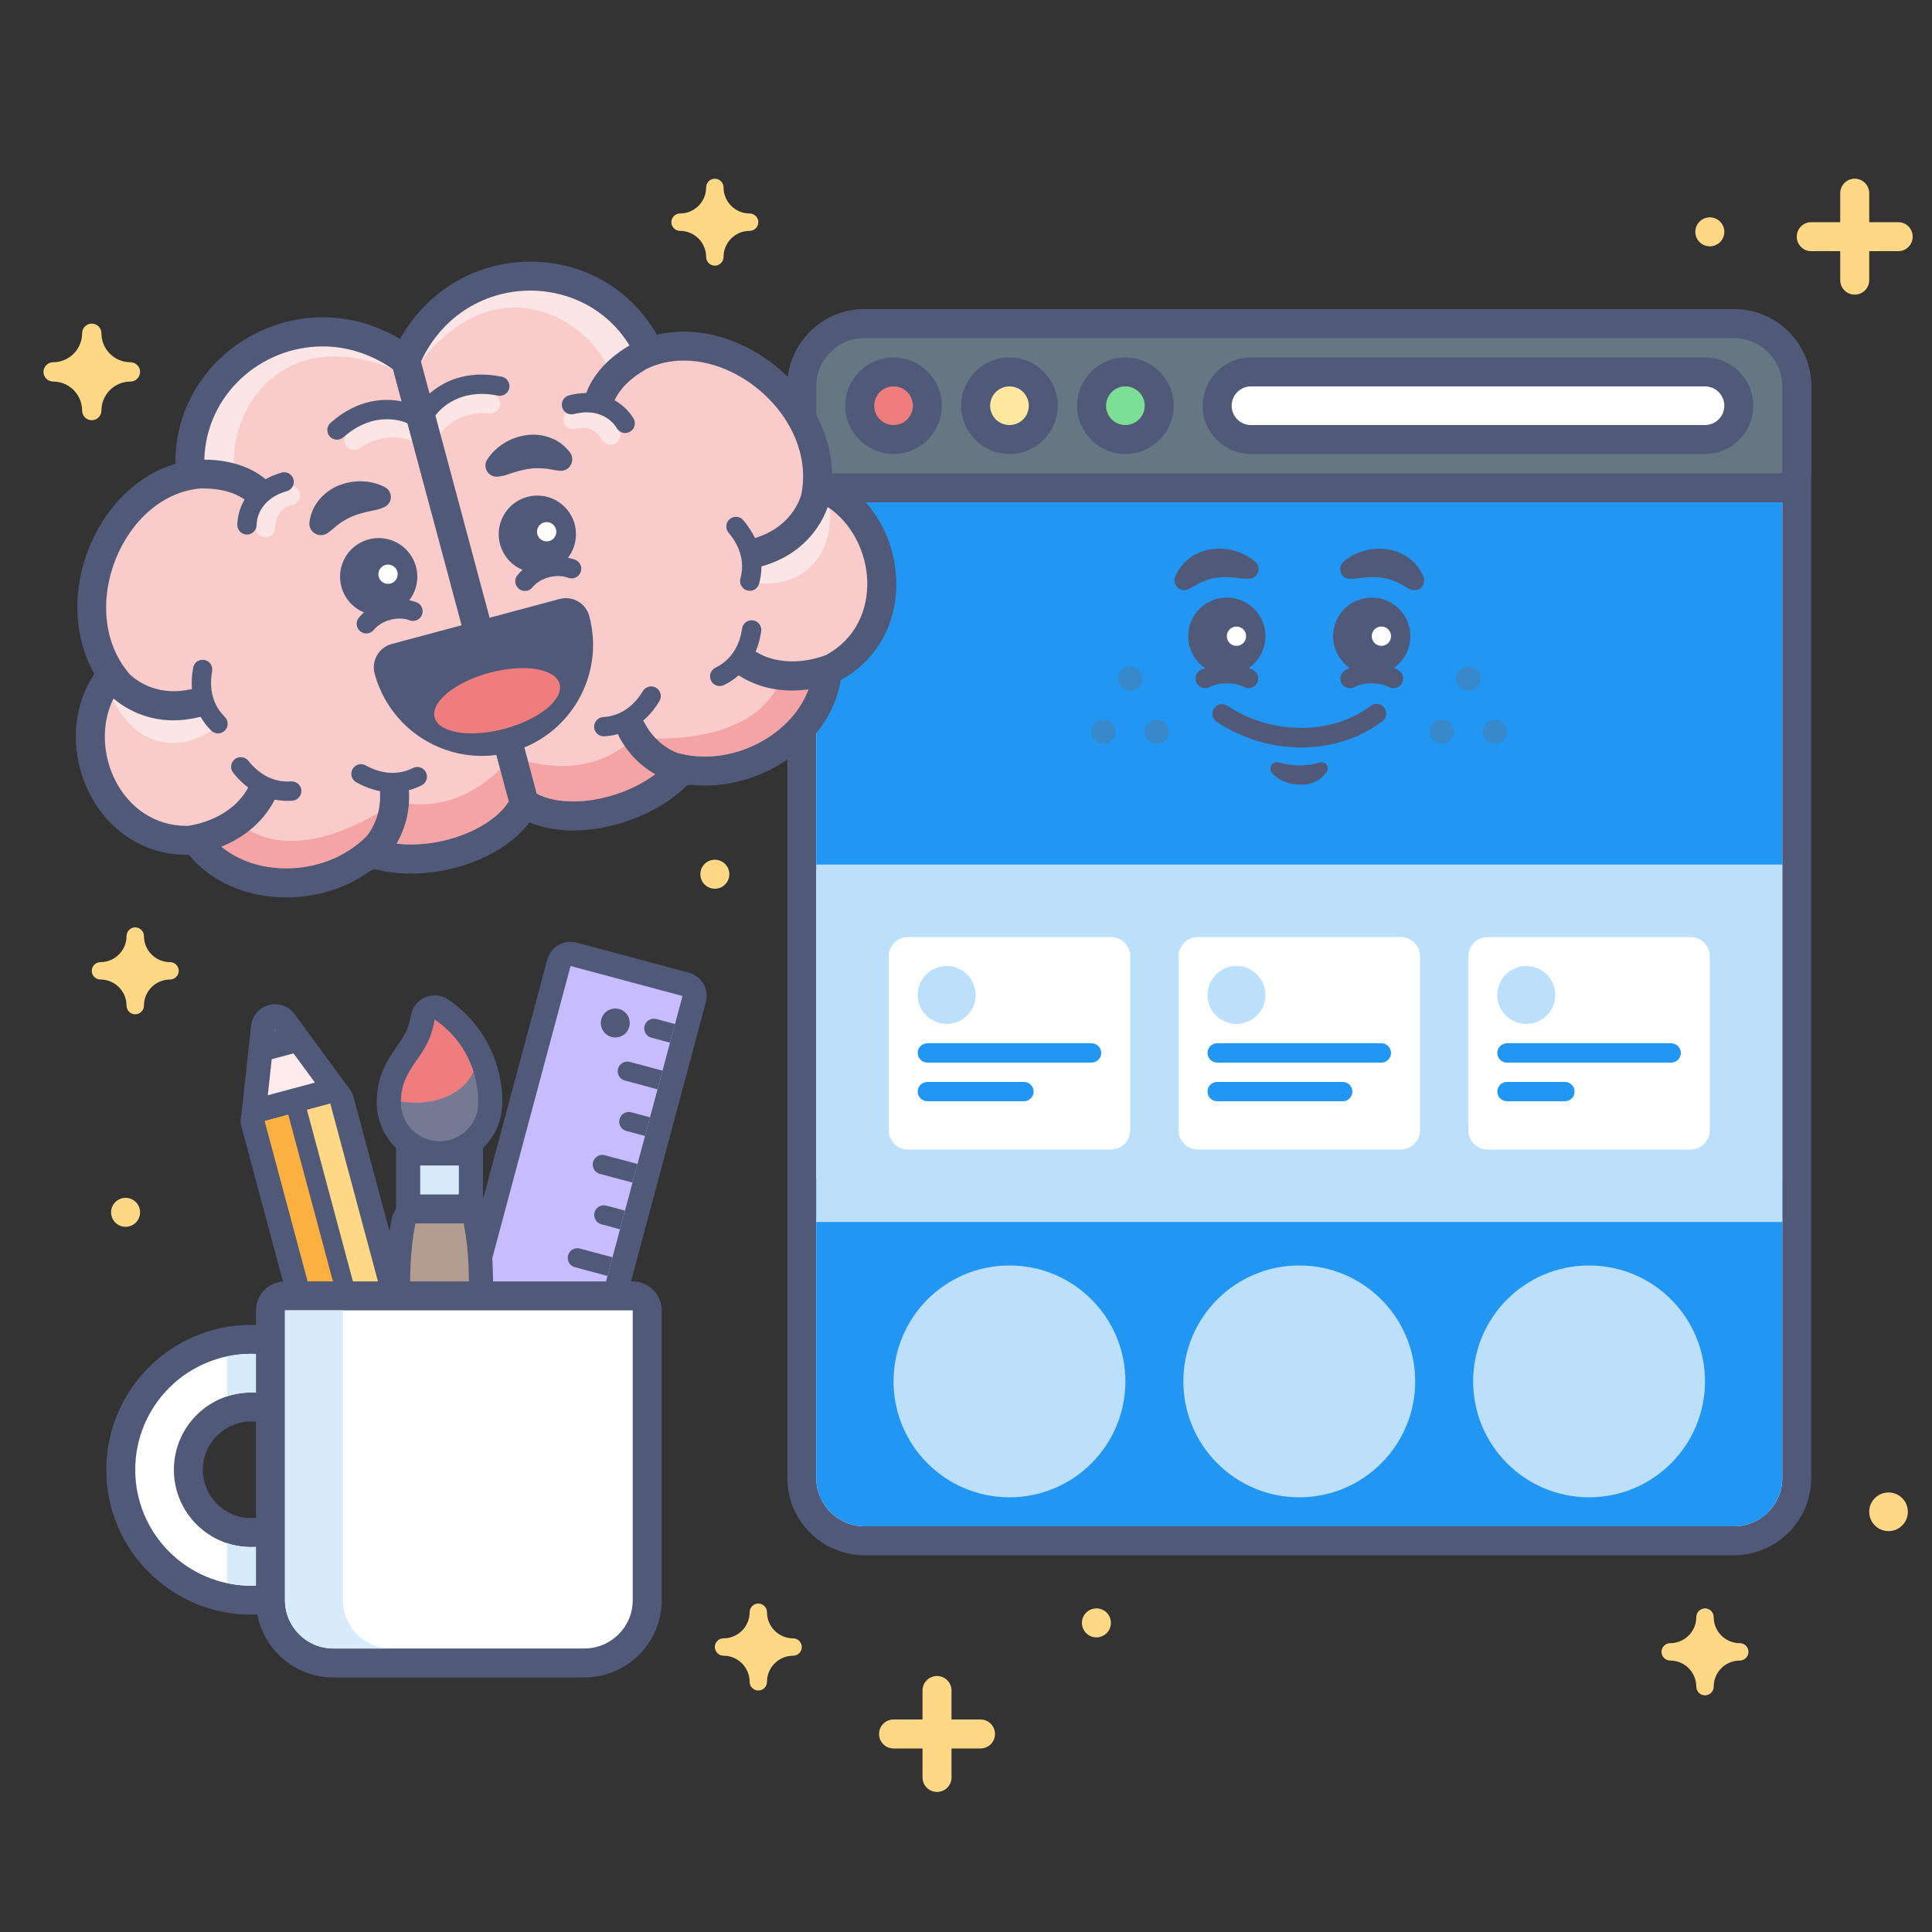 <?xml version="1.0" encoding="utf-8"?>
<!-- Generator: Adobe Illustrator 25.4.1, SVG Export Plug-In . SVG Version: 6.00 Build 0)  -->
<svg version="1.1" id="CRO_x5F_Hub-UX_x5F_Design" xmlns="http://www.w3.org/2000/svg" xmlns:xlink="http://www.w3.org/1999/xlink"
	 x="0px" y="0px" viewBox="0 0 400 400" style="enable-background:new 0 0 400 400;" xml:space="preserve">
<rect x="0" y="0" width="400" height="400" fill="#333333" stroke="none"/>
<style type="text/css">
	.st0{fill:#FFFFFF;}
	.st1{fill:#515979;}
	.st2{fill:#2196F3;}
	.st3{fill:#667683;}
	.st4{fill:#EF7D7D;}
	.st5{fill:#FFE8A0;}
	.st6{fill:#7DDF96;}
	.st7{opacity:0.3;}
	.st8{fill:#6B6B6B;}
	.st9{fill:#BCDFFB;}
	.st10{fill:#FFEBEB;}
	.st11{fill:#FFD886;}
	.st12{fill:#FBB040;}
	.st13{fill:#75A5C3;}
	.st14{fill:#D8EBFB;}
	.st15{fill:#C7BCFF;}
	.st16{fill:#B29D90;}
	.st17{fill:#747A94;}
	.st18{fill:#F9CBCB;}
	.st19{fill:#FCE5E5;}
	.st20{fill:none;}
	.st21{fill:#F4A4A4;}
	.st22{opacity:0.2;}
</style>
<g>
	<g>
		<g>
			<path class="st0" d="M179,319c-7.17,0-13-5.83-13-13V80c0-7.17,5.83-13,13-13h180c7.17,0,13,5.83,13,13v226c0,7.17-5.83,13-13,13
				H179z"/>
		</g>
		<g>
			<path class="st1" d="M359,70c5.52,0,10,4.48,10,10v226c0,5.52-4.48,10-10,10H179c-5.52,0-10-4.48-10-10V80c0-5.52,4.48-10,10-10
				H359 M359,64H179c-8.82,0-16,7.18-16,16v226c0,8.82,7.18,16,16,16h180c8.82,0,16-7.18,16-16V80C375,71.18,367.82,64,359,64
				L359,64z"/>
		</g>
	</g>
	<g>
		<path class="st2" d="M359,316H179c-5.52,0-10-4.48-10-10v-62h200v62C369,311.52,364.52,316,359,316z"/>
	</g>
	<g>
		<rect x="169" y="104" class="st2" width="200" height="76"/>
	</g>
	<g>
		<g>
			<path class="st3" d="M169,101c-1.66,0-3-1.34-3-3V80c0-7.17,5.83-13,13-13h180c7.17,0,13,5.83,13,13v18c0,1.66-1.34,3-3,3H169z"
				/>
		</g>
		<g>
			<path class="st1" d="M359,70c5.52,0,10,4.48,10,10v18H169V80c0-5.52,4.48-10,10-10H359 M359,64H179c-8.82,0-16,7.18-16,16v18
				c0,3.31,2.69,6,6,6h200c3.31,0,6-2.69,6-6V80C375,71.18,367.82,64,359,64L359,64z"/>
		</g>
	</g>
	<g>
		<g>
			<path class="st0" d="M259,91c-3.86,0-7-3.14-7-7s3.14-7,7-7h94c3.86,0,7,3.14,7,7s-3.14,7-7,7H259z"/>
		</g>
		<g>
			<g>
				<path class="st1" d="M353,80c2.21,0,4,1.79,4,4s-1.79,4-4,4h-94c-2.21,0-4-1.79-4-4s1.79-4,4-4H353 M353,74h-94
					c-5.51,0-10,4.49-10,10s4.49,10,10,10h94c5.51,0,10-4.49,10-10S358.51,74,353,74L353,74z"/>
			</g>
		</g>
	</g>
	<g>
		<g>
			<circle class="st4" cx="185" cy="84" r="7"/>
		</g>
		<g>
			<g>
				<path class="st1" d="M185,80c2.21,0,4,1.79,4,4s-1.79,4-4,4s-4-1.79-4-4S182.79,80,185,80 M185,74c-5.51,0-10,4.49-10,10
					s4.49,10,10,10s10-4.49,10-10S190.51,74,185,74L185,74z"/>
			</g>
		</g>
	</g>
	<g>
		<g>
			<circle class="st5" cx="209" cy="84" r="7"/>
		</g>
		<g>
			<g>
				<path class="st1" d="M209,80c2.21,0,4,1.79,4,4s-1.79,4-4,4s-4-1.79-4-4S206.79,80,209,80 M209,74c-5.51,0-10,4.49-10,10
					s4.49,10,10,10s10-4.49,10-10S214.51,74,209,74L209,74z"/>
			</g>
		</g>
	</g>
	<g>
		<g>
			<circle class="st6" cx="233" cy="84" r="7"/>
		</g>
		<g>
			<g>
				<path class="st1" d="M233,80c2.21,0,4,1.79,4,4s-1.79,4-4,4s-4-1.79-4-4S230.79,80,233,80 M233,74c-5.51,0-10,4.49-10,10
					s4.49,10,10,10s10-4.49,10-10S238.51,74,233,74L233,74z"/>
			</g>
		</g>
	</g>
	<g>
		<g class="st7">
			<circle class="st8" cx="234" cy="140.5" r="2.5"/>
		</g>
		<g class="st7">
			<circle class="st8" cx="239.5" cy="151.5" r="2.5"/>
		</g>
		<g class="st7">
			<circle class="st8" cx="228.5" cy="151.5" r="2.5"/>
		</g>
	</g>
	<g>
		<g class="st7">
			<circle class="st8" cx="304" cy="140.5" r="2.5"/>
		</g>
		<g class="st7">
			<circle class="st8" cx="309.5" cy="151.5" r="2.5"/>
		</g>
		<g class="st7">
			<circle class="st8" cx="298.5" cy="151.5" r="2.5"/>
		</g>
	</g>
	<g>
		<rect x="169" y="179" class="st9" width="200" height="74"/>
	</g>
	<g>
		<g>
			<path class="st0" d="M188,238h42c2.21,0,4-1.79,4-4v-36c0-2.21-1.79-4-4-4h-42c-2.21,0-4,1.79-4,4v36
				C184,236.21,185.79,238,188,238z"/>
		</g>
		<g>
			<circle class="st9" cx="196" cy="206" r="6"/>
		</g>
		<g>
			<path class="st2" d="M226,220h-34c-1.1,0-2-0.9-2-2v0c0-1.1,0.9-2,2-2l34,0c1.1,0,2,0.9,2,2v0C228,219.1,227.1,220,226,220z"/>
		</g>
		<g>
			<path class="st2" d="M212,228h-20c-1.1,0-2-0.9-2-2v0c0-1.1,0.9-2,2-2l20,0c1.1,0,2,0.9,2,2v0C214,227.1,213.1,228,212,228z"/>
		</g>
	</g>
	<g>
		<g>
			<path class="st0" d="M308,238h42c2.21,0,4-1.79,4-4v-36c0-2.21-1.79-4-4-4h-42c-2.21,0-4,1.79-4,4v36
				C304,236.21,305.79,238,308,238z"/>
		</g>
		<g>
			<circle class="st9" cx="316" cy="206" r="6"/>
		</g>
		<g>
			<path class="st2" d="M346,220h-34c-1.1,0-2-0.9-2-2v0c0-1.1,0.9-2,2-2h34c1.1,0,2,0.9,2,2v0C348,219.1,347.1,220,346,220z"/>
		</g>
		<g>
			<path class="st2" d="M324,228l-12,0c-1.1,0-2-0.9-2-2v0c0-1.1,0.9-2,2-2h12c1.1,0,2,0.9,2,2v0C326,227.1,325.1,228,324,228z"/>
		</g>
	</g>
	<g>
		<g>
			<path class="st0" d="M248,238h42c2.21,0,4-1.79,4-4v-36c0-2.21-1.79-4-4-4h-42c-2.21,0-4,1.79-4,4v36
				C244,236.21,245.79,238,248,238z"/>
		</g>
		<g>
			<circle class="st9" cx="256" cy="206" r="6"/>
		</g>
		<g>
			<path class="st2" d="M286,220h-34c-1.1,0-2-0.9-2-2v0c0-1.1,0.9-2,2-2h34c1.1,0,2,0.9,2,2v0C288,219.1,287.1,220,286,220z"/>
		</g>
		<g>
			<path class="st2" d="M278,228h-26c-1.1,0-2-0.9-2-2v0c0-1.1,0.9-2,2-2h26c1.1,0,2,0.9,2,2v0C280,227.1,279.1,228,278,228z"/>
		</g>
	</g>
	<g>
		<circle class="st9" cx="209" cy="286" r="24"/>
	</g>
	<g>
		<circle class="st9" cx="269" cy="286" r="24"/>
	</g>
	<g>
		<circle class="st9" cx="329" cy="286" r="24"/>
	</g>
	<g>
		<g>
			<g>
				<path class="st1" d="M288.5,142.48c-0.32,0-0.64-0.08-0.94-0.24c-1.89-1.02-5.21-1.02-7.11,0c-0.97,0.52-2.18,0.16-2.71-0.82
					c-0.52-0.97-0.16-2.19,0.82-2.71c3.05-1.64,7.84-1.64,10.89,0c0.97,0.52,1.34,1.73,0.82,2.71
					C289.9,142.09,289.21,142.48,288.5,142.48z"/>
			</g>
			<g>
				<g>
					<circle class="st1" cx="284" cy="131.72" r="8"/>
				</g>
				<g>
					<circle class="st0" cx="286" cy="131.72" r="2"/>
				</g>
			</g>
			<g>
				<path class="st1" d="M278.11,116.34c0.68-0.6,1.26-0.97,1.95-1.35c0.68-0.36,1.39-0.66,2.14-0.88c1.49-0.46,3.14-0.63,4.81-0.42
					c0.84,0.09,1.66,0.34,2.47,0.62c0.4,0.16,0.77,0.38,1.15,0.57c0.39,0.18,0.74,0.42,1.07,0.69c1.4,0.97,2.36,2.35,2.98,3.77
					c0.45,1.03-0.01,2.23-1.04,2.69c-0.59,0.26-1.23,0.22-1.76-0.06l-0.37-0.2c-1.05-0.55-1.86-1.12-2.73-1.43
					c-0.84-0.36-1.66-0.59-2.56-0.71c-0.9-0.13-1.87-0.17-2.91-0.11c-0.52,0.04-1.06,0.07-1.61,0.14c-0.53,0.04-1.16,0.16-1.62,0.17
					l-0.62,0.01c-1.1,0.01-2-0.87-2.01-1.98C277.43,117.26,277.7,116.71,278.11,116.34z"/>
			</g>
			<g>
				<path class="st1" d="M258.5,142.48c-0.32,0-0.64-0.08-0.94-0.24c-1.89-1.02-5.21-1.02-7.11,0c-0.97,0.52-2.18,0.16-2.71-0.82
					c-0.52-0.97-0.16-2.19,0.82-2.71c3.05-1.64,7.84-1.64,10.89,0c0.97,0.52,1.34,1.73,0.82,2.71
					C259.9,142.09,259.21,142.48,258.5,142.48z"/>
			</g>
			<g>
				<g>
					<circle class="st1" cx="254" cy="131.72" r="8"/>
				</g>
				<g>
					<circle class="st0" cx="256" cy="131.72" r="2"/>
				</g>
			</g>
			<g>
				<path class="st1" d="M257.93,119.83c-0.46,0-1.08-0.13-1.62-0.17c-0.55-0.07-1.09-0.1-1.61-0.14c-1.05-0.05-2.02-0.02-2.91,0.11
					c-0.9,0.12-1.72,0.35-2.56,0.71c-0.87,0.31-1.69,0.88-2.73,1.43l-0.36,0.19c-1,0.52-2.23,0.14-2.75-0.86
					c-0.3-0.57-0.3-1.22-0.06-1.77c0.62-1.41,1.58-2.79,2.98-3.77c0.33-0.27,0.68-0.51,1.07-0.69c0.38-0.19,0.76-0.41,1.15-0.57
					c0.81-0.28,1.63-0.53,2.47-0.62c1.67-0.21,3.32-0.04,4.81,0.42c0.75,0.22,1.46,0.52,2.14,0.88c0.69,0.38,1.27,0.75,1.95,1.35
					c0.83,0.72,0.91,1.98,0.19,2.81c-0.4,0.45-0.95,0.68-1.51,0.68L257.93,119.83z"/>
			</g>
		</g>
		<g>
			<path class="st1" d="M269.42,154.76c-6.02,0-12.19-1.77-17.52-5.31c-0.92-0.61-1.17-1.85-0.56-2.77
				c0.61-0.92,1.85-1.17,2.77-0.56c9.2,6.11,21.68,6.11,29.68,0.02c0.88-0.67,2.13-0.5,2.8,0.38c0.67,0.88,0.5,2.13-0.38,2.8
				C281.45,152.94,275.51,154.76,269.42,154.76z"/>
		</g>
		<g>
			<path class="st1" d="M264.82,157.86c1.35,0.43,2.77,0.57,4.18,0.62c0.71,0.03,1.41-0.07,2.11-0.15c0.7-0.09,1.39-0.24,2.05-0.47
				c0.69-0.24,1.45,0.13,1.68,0.82c0.17,0.48,0.04,1-0.29,1.34l-0.72,0.76c-0.67,0.71-1.48,1.09-2.3,1.37
				c-0.83,0.24-1.69,0.36-2.54,0.31c-0.43-0.02-0.85-0.04-1.27-0.13c-0.42-0.06-0.84-0.17-1.25-0.3c-0.81-0.27-1.6-0.64-2.3-1.25
				l-0.67-0.59c-0.57-0.5-0.63-1.37-0.13-1.94C263.74,157.84,264.32,157.7,264.82,157.86z"/>
		</g>
	</g>
</g>
<g>
	<g>
		<g>
			<g>
				<path class="st10" d="M54.86,234.6c-0.59,0-1.17-0.21-1.63-0.6c-0.63-0.54-0.95-1.35-0.86-2.17l2.1-19.2
					c0.11-1.02,0.84-1.88,1.84-2.14c0.21-0.06,0.43-0.08,0.65-0.08c0.78,0,1.54,0.37,2.02,1.02L70.4,227
					c0.49,0.67,0.62,1.53,0.34,2.31c-0.27,0.78-0.91,1.37-1.71,1.59l-13.52,3.62C55.29,234.57,55.07,234.6,54.86,234.6z"/>
			</g>
			<g>
				<path class="st1" d="M56.96,212.9l11.42,15.57l-13.52,3.62L56.96,212.9 M56.96,207.9c-0.43,0-0.87,0.06-1.29,0.17
					c-1.99,0.53-3.45,2.24-3.68,4.29l-2.1,19.2c-0.18,1.64,0.46,3.26,1.71,4.34c0.92,0.79,2.08,1.21,3.26,1.21
					c0.43,0,0.87-0.06,1.29-0.17l13.52-3.62c1.59-0.43,2.88-1.61,3.42-3.17s0.29-3.28-0.68-4.62l-11.42-15.57
					C60.03,208.64,58.53,207.9,56.96,207.9L56.96,207.9z"/>
			</g>
		</g>
		<g>
			<polygon class="st1" points="56.96,212.9 61.41,217.92 55.61,219.47 			"/>
		</g>
		<g>
			<g>
				<path class="st11" d="M76.85,316.7c-1.1,0-2.11-0.74-2.41-1.85l-22-82.1c-0.17-0.64-0.08-1.32,0.25-1.9s0.88-0.99,1.52-1.17
					l13.52-3.62c0.22-0.06,0.43-0.09,0.65-0.09c1.1,0,2.11,0.74,2.41,1.85l22,82.1c0.17,0.64,0.08,1.32-0.25,1.9
					s-0.88,0.99-1.52,1.17l-13.52,3.62C77.29,316.67,77.07,316.7,76.85,316.7z"/>
			</g>
			<g>
				<path class="st1" d="M68.38,228.47l22,82.1l-13.52,3.62l-22-82.1L68.38,228.47 M68.38,223.47c-0.43,0-0.86,0.06-1.3,0.17
					l-13.52,3.62c-1.28,0.34-2.37,1.18-3.04,2.33c-0.66,1.15-0.84,2.51-0.5,3.79l22,82.1c0.6,2.23,2.62,3.71,4.83,3.71
					c0.43,0,0.86-0.06,1.3-0.17l13.52-3.62c1.28-0.34,2.37-1.18,3.04-2.33c0.66-1.15,0.84-2.51,0.5-3.79l-22-82.1
					C72.61,224.95,70.59,223.47,68.38,223.47L68.38,223.47z"/>
			</g>
		</g>
		<g>
			
				<rect x="65.74" y="229.74" transform="matrix(-0.966 0.259 -0.259 -0.966 206.577 517.289)" class="st12" width="7" height="85"/>
		</g>
		<g>
			<g>
				
					<rect x="76.45" y="314.58" transform="matrix(0.966 -0.259 0.259 0.966 -80.182 33.19)" class="st13" width="19" height="13"/>
			</g>
			<g>
				<path class="st1" d="M91.67,315.41l2.07,7.73l-13.52,3.62l-2.07-7.73L91.67,315.41 M95.21,309.28l-4.83,1.29l-13.52,3.62
					l-4.83,1.29l1.29,4.83l2.07,7.73l1.29,4.83l4.83-1.29l13.52-3.62l4.83-1.29l-1.29-4.83l-2.07-7.73L95.21,309.28L95.21,309.28z"
					/>
			</g>
		</g>
		<g>
			<g>
				<path class="st4" d="M86.22,342.57c-2.26,0-4.24-1.52-4.83-3.71l-2.33-8.69l17.39-4.66l2.33,8.69c0.71,2.66-0.87,5.41-3.53,6.12
					l-7.73,2.07C87.1,342.51,86.66,342.57,86.22,342.57z"/>
			</g>
			<g>
				<path class="st1" d="M94.33,329.19l1.55,5.8c0.29,1.07-0.35,2.16-1.41,2.45l-7.73,2.07c-0.17,0.05-0.35,0.07-0.52,0.07
					c-0.88,0-1.69-0.59-1.93-1.48l-1.55-5.8L94.33,329.19 M98.57,321.84l-5.8,1.55l-11.59,3.11l-5.8,1.55l1.55,5.8l1.55,5.8
					c0.94,3.49,4.11,5.93,7.73,5.93c0.7,0,1.4-0.09,2.07-0.27l7.73-2.07c4.26-1.14,6.8-5.54,5.66-9.8l-1.55-5.8L98.57,321.84
					L98.57,321.84z"/>
			</g>
		</g>
		<g>
			<path class="st1" d="M83.62,314.39c-0.88,0-1.69-0.59-1.93-1.48l-22-82.1c-0.29-1.07,0.35-2.16,1.41-2.45
				c1.07-0.29,2.16,0.35,2.45,1.41l22,82.1c0.29,1.07-0.35,2.16-1.41,2.45C83.96,314.37,83.79,314.39,83.62,314.39z"/>
		</g>
	</g>
	<g>
		<g>
			<path class="st0" d="M52,331.3c-14.89,0-27-12.11-27-27s12.11-27,27-27s27,12.11,27,27S66.89,331.3,52,331.3z M52,291.3
				c-7.17,0-13,5.83-13,13s5.83,13,13,13s13-5.83,13-13S59.17,291.3,52,291.3z"/>
		</g>
		<g>
			<path class="st1" d="M52,280.3c13.25,0,24,10.75,24,24s-10.75,24-24,24s-24-10.75-24-24S38.75,280.3,52,280.3 M52,320.3
				c8.84,0,16-7.16,16-16c0-8.84-7.16-16-16-16s-16,7.16-16,16C36,313.14,43.16,320.3,52,320.3 M52,274.3c-16.54,0-30,13.46-30,30
				s13.46,30,30,30s30-13.46,30-30S68.54,274.3,52,274.3L52,274.3z M52,314.3c-5.51,0-10-4.49-10-10s4.49-10,10-10s10,4.49,10,10
				S57.51,314.3,52,314.3L52,314.3z"/>
		</g>
	</g>
	<g>
		<g>
			<path class="st14" d="M59,327.26v-8.59c-2.12,1.03-4.49,1.63-7,1.63c-1.75,0-3.43-0.29-5-0.81v8.28c1.61,0.34,3.28,0.53,5,0.53
				C54.44,328.3,56.79,327.93,59,327.26z"/>
		</g>
		<g>
			<path class="st14" d="M52,288.3c2.51,0,4.88,0.6,7,1.63v-8.59c-2.21-0.67-4.56-1.04-7-1.04c-1.72,0-3.39,0.18-5,0.53v8.28
				C48.57,288.59,50.25,288.3,52,288.3z"/>
		</g>
	</g>
	<g>
		<g>
			<g>
				<path class="st15" d="M113.87,311.1c-0.22,0-0.43-0.03-0.65-0.08l-23.18-6.21c-1.33-0.36-2.12-1.73-1.77-3.06l27.44-102.39
					c0.17-0.64,0.59-1.19,1.17-1.52c0.38-0.22,0.81-0.33,1.25-0.33c0.22,0,0.43,0.03,0.65,0.08l23.18,6.21
					c1.33,0.36,2.12,1.73,1.77,3.06l-27.44,102.39c-0.17,0.64-0.59,1.19-1.17,1.52C114.74,310.99,114.31,311.1,113.87,311.1z"/>
			</g>
			<g>
				<path class="st1" d="M118.13,200l23.18,6.21L113.87,308.6l-23.18-6.21L118.13,200 M118.12,195c-2.21,0-4.23,1.47-4.83,3.71
					L85.86,301.09c-0.34,1.28-0.16,2.65,0.5,3.79c0.66,1.15,1.76,1.99,3.04,2.33l23.18,6.21c0.43,0.12,0.87,0.17,1.3,0.17
					c2.21,0,4.23-1.47,4.83-3.71l27.43-102.39c0.34-1.28,0.16-2.65-0.5-3.79c-0.66-1.15-1.76-1.99-3.04-2.33l-23.18-6.21
					C118.99,195.05,118.55,195,118.12,195L118.12,195z"/>
			</g>
		</g>
		<g>
			<circle class="st1" cx="127.39" cy="211.8" r="3"/>
		</g>
		<g>
			<path class="st1" d="M134.86,214.84l3.86,1.04l1.04-3.86l-3.86-1.04c-1.07-0.29-2.16,0.35-2.45,1.41l0,0
				C133.16,213.45,133.79,214.55,134.86,214.84z"/>
		</g>
		<g>
			<path class="st1" d="M129.37,223.72l6.76,1.81l1.04-3.86l-6.76-1.81c-1.07-0.29-2.16,0.35-2.45,1.41l0,0
				C127.67,222.34,128.3,223.43,129.37,223.72z"/>
		</g>
		<g>
			<path class="st1" d="M129.68,234.15l3.86,1.04l1.04-3.86l-3.86-1.04c-1.07-0.29-2.16,0.35-2.45,1.41l0,0
				C127.98,232.77,128.61,233.87,129.68,234.15z"/>
		</g>
		<g>
			<path class="st1" d="M124.19,243.04l6.76,1.81l1.04-3.86l-6.76-1.81c-1.07-0.29-2.16,0.35-2.45,1.41l0,0
				C122.49,241.65,123.13,242.75,124.19,243.04z"/>
		</g>
		<g>
			<path class="st1" d="M124.5,253.47l3.86,1.04l1.04-3.86l-3.86-1.04c-1.07-0.29-2.16,0.35-2.45,1.41l0,0
				C122.8,252.09,123.44,253.19,124.5,253.47z"/>
		</g>
		<g>
			<path class="st1" d="M119.02,262.36l6.76,1.81l1.04-3.86l-6.76-1.81c-1.07-0.29-2.16,0.35-2.45,1.41l0,0
				C117.32,260.97,117.95,262.07,119.02,262.36z"/>
		</g>
		<g>
			<path class="st1" d="M119.33,272.79l3.86,1.04l1.04-3.86l-3.86-1.04c-1.07-0.29-2.16,0.35-2.45,1.41l0,0
				C117.63,271.41,118.26,272.51,119.33,272.79z"/>
		</g>
		<g>
			<path class="st1" d="M113.84,281.67l6.76,1.81l1.04-3.86l-6.76-1.81c-1.07-0.29-2.16,0.35-2.45,1.41v0
				C112.14,280.29,112.77,281.39,113.84,281.67z"/>
		</g>
		<g>
			<path class="st1" d="M114.15,292.11l3.86,1.04l1.04-3.86l-3.86-1.04c-1.07-0.29-2.16,0.35-2.45,1.41l0,0
				C112.45,290.73,113.08,291.82,114.15,292.11z"/>
		</g>
		<g>
			<path class="st1" d="M108.67,300.99l6.76,1.81l1.04-3.86l-6.76-1.81c-1.07-0.29-2.16,0.35-2.45,1.41l0,0
				C106.97,299.61,107.6,300.71,108.67,300.99z"/>
		</g>
	</g>
	<g>
		<g>
			<g>
				<rect x="84.5" y="238.8" class="st14" width="13" height="11"/>
			</g>
			<g>
				<g>
					<path class="st1" d="M95,241.3v6h-8v-6H95 M100,236.3h-5h-8h-5v5v6v5h5h8h5v-5v-6V236.3L100,236.3z"/>
				</g>
			</g>
		</g>
		<g>
			<g>
				<path class="st16" d="M91,315.8c-1.16,0-2.17-0.8-2.43-1.93c-0.38-1.63-9.28-40.24-5.01-61.07c0.24-1.16,1.26-2,2.45-2h10
					c1.19,0,2.21,0.83,2.45,2c4.26,20.83-4.63,59.44-5.01,61.07C93.17,315,92.16,315.8,91,315.8z"/>
			</g>
			<g>
				<path class="st1" d="M96,253.3c4.2,20.53-5,60-5,60s-9.2-39.47-5-60H96 M96,248.3H86c-2.37,0-4.42,1.67-4.9,4
					c-4.37,21.36,4.64,60.48,5.03,62.14c0.53,2.26,2.55,3.86,4.87,3.86s4.34-1.6,4.87-3.86c0.39-1.66,9.4-40.78,5.03-62.14
					C100.42,249.97,98.37,248.3,96,248.3L96,248.3z"/>
			</g>
		</g>
		<g>
			<g>
				<path class="st17" d="M91,238.8c-5.79,0-10.5-4.71-10.5-10.5c0-4.85,1.95-7.65,3.67-10.12c1.45-2.08,2.82-4.05,3.37-7.49
					c0.14-0.85,0.7-1.57,1.49-1.91c0.31-0.13,0.65-0.2,0.98-0.2c0.5,0,1,0.15,1.43,0.45c10.36,7.2,10.13,18.12,10.07,19.34
					C101.46,234.13,96.77,238.8,91,238.8z"/>
			</g>
			<g>
				<g>
					<path class="st1" d="M90,211.08c9.72,6.75,9,17.22,9,17.22c0,4.42-3.58,8-8,8c-4.42,0-8-3.58-8-8
						C83,220.52,88.66,219.48,90,211.08 M90,206.08c-0.66,0-1.33,0.13-1.96,0.4c-1.58,0.67-2.71,2.11-2.98,3.81
						c-0.46,2.87-1.56,4.45-2.95,6.45c-1.83,2.63-4.11,5.91-4.11,11.55c0,7.17,5.83,13,13,13c7.13,0,12.93-5.77,13-12.88
						c0.07-1.82,0.06-13.66-11.15-21.44C92,206.39,91,206.08,90,206.08L90,206.08z"/>
				</g>
			</g>
		</g>
		<g>
			<g>
				<path class="st4" d="M90,211.08c-1.32,8.3-6.86,9.42-6.99,16.96c3.99,0.76,11.99,0.19,15.02-6.16
					C96.96,218.48,94.7,214.35,90,211.08z"/>
			</g>
		</g>
	</g>
	<g>
		<g>
			<g>
				<path class="st0" d="M69,344.3c-7.17,0-13-5.83-13-13v-60c0-1.66,1.34-3,3-3h72c1.66,0,3,1.34,3,3v60c0,7.17-5.83,13-13,13H69z"
					/>
			</g>
			<g>
				<path class="st1" d="M131,271.3v60c0,5.52-4.48,10-10,10H69c-5.52,0-10-4.48-10-10v-60H131 M131,265.3H59c-3.31,0-6,2.69-6,6v60
					c0,8.82,7.18,16,16,16h52c8.82,0,16-7.18,16-16v-60C137,267.99,134.31,265.3,131,265.3L131,265.3z"/>
			</g>
		</g>
		<g>
			<path class="st14" d="M71,331.3v-60H59v60c0,5.52,4.48,10,10,10h12C75.48,341.3,71,336.82,71,331.3z"/>
		</g>
	</g>
</g>
<path class="st18" d="M59.28,182.78c-7.99,0-14.96-3.36-18.72-8.9c-0.63,0.06-1.25,0.08-1.86,0.08c-8.21,0-15.26-5.02-18.4-13.11
	c-2.92-7.51-1.78-15.55,2.84-21.23c-4.87-7.08-5.52-16.99-1.53-26.03c3.66-8.3,10.3-13.89,17.82-15.26
	c-0.66-7.12,1.37-13.93,5.86-19.44c5.21-6.4,13.25-10.22,21.51-10.22c5.73,0,11.36,1.82,16.29,5.26l0.9,0.63l24.6,91.82l-0.7,1.11
	c-3.77,6-13.37,10.36-22.83,10.36c0,0,0,0,0,0c-3.02,0-5.86-0.43-8.45-1.29C71.98,180.53,65.77,182.78,59.28,182.78z"/>
<path class="st19" d="M73.29,93.17c-0.61,0-1.21-0.28-1.6-0.8c-0.66-0.89-0.48-2.14,0.41-2.8c0.33-0.24,8.11-5.92,16.26-1.19
	c0.96,0.55,1.28,1.78,0.73,2.73c-0.55,0.96-1.78,1.28-2.73,0.73c-5.9-3.42-11.81,0.89-11.87,0.94
	C74.13,93.04,73.71,93.17,73.29,93.17z"/>
<path class="st19" d="M54.99,111.23c-1.07,0-1.96-0.84-2-1.92c-0.09-2.47,1.2-7.47,6.71-8.71c1.07-0.24,2.15,0.43,2.39,1.51
	c0.24,1.08-0.44,2.15-1.51,2.39c-3.56,0.8-3.59,4.29-3.59,4.68c0.02,1.1-0.85,2.02-1.94,2.05
	C55.03,111.23,55.01,111.23,54.99,111.23z"/>
<path class="st19" d="M48.83,98.44c-2.62-10.43,7.6-32.13,32.55-22.04c-17.38-12.12-39.78,0.73-39.05,20.29L48.83,98.44z"/>
<path class="st20" d="M106.02,164.5L83.46,80.33c-0.39-0.22-0.8-0.41-1.2-0.6l22.89,85.43C105.46,164.94,105.76,164.72,106.02,164.5
	z"/>
<path class="st21" d="M75.94,173.09c10.33,4.46,25.01-0.17,29.42-7.2l-1.79-6.7c0,0-8.93,9.98-21.55,6.69
	c0,0-20.12,15.24-32.96,4.24L44,173.47C51.03,181.74,67.01,182.16,75.94,173.09z"/>
<rect x="85.39" y="76" transform="matrix(0.966 -0.259 0.259 0.966 -20.541 25.979)" class="st1" width="6" height="30"/>
<path class="st18" d="M118.69,168.94c-3.44,0-6.53-0.67-8.94-1.95l-1.16-0.61l-24.6-91.82l0.46-0.99
	c4.74-10.12,14.46-16.4,25.37-16.4c10.82,0,20.17,6.06,24.64,15.7c2.25-0.81,4.64-1.22,7.14-1.22c7.87,0,16.17,4.21,21.68,11
	c4.4,5.43,6.47,11.67,5.95,17.85c7.42,2.86,12.75,10.3,13.29,19c0.54,8.6-3.73,15.84-11.26,19.37c-0.32,4.4-2.32,8.72-5.76,12.36
	c-4.99,5.26-12.3,8.41-19.56,8.41c-1.55,0-3.08-0.14-4.58-0.42C135.42,165.91,125.9,168.94,118.69,168.94z"/>
<path class="st19" d="M88.84,91.71c-0.34,0-0.68-0.09-1-0.27c-0.96-0.55-1.29-1.77-0.74-2.73c4.7-8.17,14.28-7.15,14.68-7.1
	c1.1,0.13,1.88,1.12,1.75,2.22c-0.13,1.09-1.11,1.89-2.21,1.75c-0.32-0.04-7.39-0.73-10.75,5.12
	C90.21,91.35,89.53,91.71,88.84,91.71z"/>
<path class="st19" d="M126.44,92.09c-0.71,0-1.4-0.38-1.76-1.05c-0.2-0.35-1.97-3.34-5.45-2.26c-1.05,0.33-2.18-0.26-2.5-1.31
	c-0.33-1.05,0.26-2.18,1.31-2.5c5.39-1.68,9,2,10.16,4.19c0.52,0.98,0.15,2.19-0.83,2.7C127.07,92.02,126.75,92.09,126.44,92.09z"/>
<path class="st19" d="M126.38,77.66c-2.94-10.34-22.65-24.03-39.21-2.82c8.99-19.19,34.82-19.26,43.96-1.95L126.38,77.66z"/>
<path class="st20" d="M109.88,163.46L87.33,79.29c0.23-0.39,0.48-0.75,0.73-1.12l22.89,85.43
	C110.58,163.57,110.21,163.52,109.88,163.46z"/>
<path class="st21" d="M140.23,155.86c-6.71,9.03-21.74,12.36-29.08,8.48l-1.79-6.7c0,0,12.72,4.18,22.01-4.98
	c0,0,25.05,3.14,30.66-12.81l6.05,0.37C166.12,150.9,152.5,159.26,140.23,155.86z"/>
<g>
	<g>
		<path class="st1" d="M108.68,122.35c-0.44,0-0.89-0.15-1.26-0.45c-0.86-0.7-0.99-1.96-0.29-2.81c2.69-3.32,7.93-4.72,11.93-3.2
			c1.03,0.39,1.55,1.55,1.15,2.58s-1.55,1.55-2.58,1.15c-2.39-0.92-5.78-0.01-7.39,1.98C109.84,122.1,109.26,122.35,108.68,122.35z"
			/>
	</g>
	<g>
		<g>
			<circle class="st1" cx="111.25" cy="110.6" r="8"/>
		</g>
		<g>
			<circle class="st0" cx="113.18" cy="110.09" r="2"/>
		</g>
	</g>
	<g>
		<path class="st1" d="M100.87,95.15c0.52-0.79,0.97-1.32,1.54-1.88c0.56-0.54,1.18-1.03,1.85-1.45c1.33-0.86,2.91-1.46,4.61-1.71
			c1.69-0.27,3.54-0.08,5.16,0.56c1.65,0.59,2.99,1.71,3.96,2.97c0.8,1.05,0.6,2.55-0.44,3.35c-0.52,0.4-1.15,0.55-1.75,0.47
			l-0.58-0.08c-1.16-0.15-2.06-0.41-2.93-0.41c-0.85-0.05-1.63-0.07-2.48,0.06c-0.85,0.1-1.75,0.3-2.72,0.57
			c-0.48,0.15-0.99,0.29-1.49,0.47c-0.5,0.14-1.08,0.39-1.52,0.46l-0.94,0.14c-1.26,0.19-2.43-0.68-2.61-1.94
			C100.44,96.16,100.58,95.6,100.87,95.15z"/>
	</g>
	<g>
		<path class="st1" d="M75.84,131.15c-0.44,0-0.89-0.15-1.26-0.45c-0.86-0.7-0.99-1.96-0.29-2.81c2.69-3.32,7.93-4.72,11.93-3.2
			c1.03,0.39,1.55,1.55,1.15,2.58c-0.39,1.03-1.55,1.55-2.58,1.15c-2.39-0.91-5.78-0.01-7.39,1.98
			C77,130.9,76.42,131.15,75.84,131.15z"/>
	</g>
	<g>
		<g>
			<circle class="st1" cx="78.4" cy="119.4" r="8"/>
		</g>
		<g>
			<circle class="st0" cx="80.34" cy="118.89" r="2"/>
		</g>
	</g>
	<g>
		<path class="st1" d="M78.58,105.38c-0.42,0.16-1.04,0.23-1.55,0.36c-0.53,0.1-1.04,0.23-1.53,0.34c-0.98,0.26-1.86,0.53-2.64,0.87
			c-0.8,0.32-1.47,0.72-2.18,1.19c-0.75,0.44-1.39,1.11-2.33,1.82l-0.46,0.35c-1.05,0.8-2.55,0.6-3.35-0.45
			c-0.4-0.52-0.55-1.16-0.47-1.76c0.21-1.58,0.81-3.21,1.95-4.55c1.08-1.36,2.58-2.46,4.19-3.07c1.6-0.63,3.27-0.9,4.85-0.82
			c0.79,0.02,1.57,0.14,2.33,0.33c0.78,0.2,1.43,0.43,2.28,0.85c1.13,0.58,1.58,1.96,1.01,3.1c-0.26,0.52-0.7,0.89-1.2,1.09
			L78.58,105.38z"/>
	</g>
</g>
<path class="st19" d="M163.82,112.9c-2.13,2.15-5.44,1.93-5.55,1.92c-1.64-0.15-3.1,1.05-3.26,2.7c-0.16,1.65,1.05,3.12,2.69,3.28
	c0.14,0.01,2.21,0.2,4.73-0.48c1.8-0.48,3.83-1.4,5.57-3.13c2.77-2.75,4.06-6.75,3.87-11.87c-1.67-1.21-3.59-2.13-5.73-2.64
	c-0.26,0.49-0.38,1.06-0.33,1.65C166.18,108.32,165.5,111.2,163.82,112.9z"/>
<path class="st19" d="M34.25,147.62c2.92,0.8,5.68-1.05,5.76-1.11c1.35-0.95,3.21-0.64,4.17,0.71c0.96,1.35,0.65,3.22-0.69,4.19
	c-0.12,0.08-1.81,1.27-4.34,1.95c-1.8,0.48-4.02,0.7-6.39,0.08c-3.77-1-6.89-3.81-9.29-8.34c0.84-1.89,2.04-3.64,3.64-5.15
	c0.47,0.3,0.86,0.72,1.11,1.26C29.91,144.83,31.93,146.99,34.25,147.62z"/>
<g class="st22">
	<rect class="st20" width="400" height="400"/>
</g>
<g>
	<g>
		<path class="st11" d="M149.8,339.2c2.98,0,5.4-2.42,5.4-5.4c0-0.99,0.81-1.8,1.8-1.8s1.8,0.81,1.8,1.8c0,2.98,2.42,5.4,5.4,5.4
			c0.99,0,1.8,0.81,1.8,1.8s-0.81,1.8-1.8,1.8c-2.98,0-5.4,2.42-5.4,5.4c0,0.99-0.81,1.8-1.8,1.8s-1.8-0.81-1.8-1.8
			c0-2.98-2.42-5.4-5.4-5.4c-0.99,0-1.8-0.81-1.8-1.8S148.81,339.2,149.8,339.2z"/>
	</g>
</g>
<g>
	<g>
		<circle class="st11" cx="227" cy="336" r="3"/>
	</g>
</g>
<g>
	<circle class="st11" cx="148" cy="181" r="3"/>
</g>
<g>
	<circle class="st11" cx="354" cy="48" r="3"/>
</g>
<path class="st11" d="M393,46h-6v-6c0-1.66-1.34-3-3-3s-3,1.34-3,3v6h-6c-1.66,0-3,1.34-3,3s1.34,3,3,3h6v6c0,1.66,1.34,3,3,3
	s3-1.34,3-3v-6h6c1.66,0,3-1.34,3-3S394.66,46,393,46z"/>
<path class="st11" d="M203,356h-6v-6c0-1.66-1.34-3-3-3s-3,1.34-3,3v6h-6c-1.66,0-3,1.34-3,3s1.34,3,3,3h6v6c0,1.66,1.34,3,3,3
	s3-1.34,3-3v-6h6c1.66,0,3-1.34,3-3S204.66,356,203,356z"/>
<g>
	<circle class="st11" cx="391" cy="313" r="4"/>
</g>
<g>
	<path class="st11" d="M360.2,340.2c-2.98,0-5.4-2.42-5.4-5.4c0-0.99-0.81-1.8-1.8-1.8c-0.99,0-1.8,0.81-1.8,1.8
		c0,2.98-2.42,5.4-5.4,5.4c-0.99,0-1.8,0.81-1.8,1.8s0.81,1.8,1.8,1.8c2.98,0,5.4,2.42,5.4,5.4c0,0.99,0.81,1.8,1.8,1.8
		c0.99,0,1.8-0.81,1.8-1.8c0-2.98,2.42-5.4,5.4-5.4c0.99,0,1.8-0.81,1.8-1.8S361.19,340.2,360.2,340.2z"/>
</g>
<g>
	<g>
		<path class="st11" d="M20.8,199.2c2.98,0,5.4-2.42,5.4-5.4c0-0.99,0.81-1.8,1.8-1.8s1.8,0.81,1.8,1.8c0,2.98,2.42,5.4,5.4,5.4
			c0.99,0,1.8,0.81,1.8,1.8s-0.81,1.8-1.8,1.8c-2.98,0-5.4,2.42-5.4,5.4c0,0.99-0.81,1.8-1.8,1.8s-1.8-0.81-1.8-1.8
			c0-2.98-2.42-5.4-5.4-5.4c-0.99,0-1.8-0.81-1.8-1.8S19.81,199.2,20.8,199.2z"/>
	</g>
</g>
<g>
	<g>
		<path class="st11" d="M140.8,44.2c2.98,0,5.4-2.42,5.4-5.4c0-0.99,0.81-1.8,1.8-1.8s1.8,0.81,1.8,1.8c0,2.98,2.42,5.4,5.4,5.4
			c0.99,0,1.8,0.81,1.8,1.8s-0.81,1.8-1.8,1.8c-2.98,0-5.4,2.42-5.4,5.4c0,0.99-0.81,1.8-1.8,1.8s-1.8-0.81-1.8-1.8
			c0-2.98-2.42-5.4-5.4-5.4c-0.99,0-1.8-0.81-1.8-1.8S139.81,44.2,140.8,44.2z"/>
	</g>
</g>
<g>
	<g>
		<path class="st11" d="M11,75c3.31,0,6-2.69,6-6c0-1.1,0.9-2,2-2s2,0.9,2,2c0,3.31,2.69,6,6,6c1.1,0,2,0.9,2,2s-0.9,2-2,2
			c-3.31,0-6,2.69-6,6c0,1.1-0.9,2-2,2s-2-0.9-2-2c0-3.31-2.69-6-6-6c-1.1,0-2-0.9-2-2S9.9,75,11,75z"/>
	</g>
</g>
<g>
	<g>
		<circle class="st11" cx="26" cy="251" r="3"/>
	</g>
</g>
<path class="st1" d="M109.82,54.17L109.82,54.17c-11.31,0-21.45,6.08-27,16.02c-4.94-2.96-10.44-4.51-16.02-4.51
	c-9.15,0-18.06,4.24-23.83,11.33c-4.45,5.46-6.73,12.05-6.66,19c-7.41,2.23-13.79,8.1-17.44,16.38c-4.08,9.25-3.73,19.36,0.65,27.11
	c-4.2,6.34-5.05,14.66-2.02,22.46c3.6,9.27,11.73,15.02,21.2,15.02c0.08,0,0.17,0,0.25,0c0.04,0,0.07,0.01,0.11,0.01
	c0.02,0,0.04,0,0.07,0c4.48,5.52,11.84,8.81,20.16,8.81c6.4,0,12.55-1.99,17.47-5.55c0.27-0.06,0.53-0.16,0.77-0.3
	c2.37,0.6,4.89,0.91,7.54,0.91c9.99,0,19.83-4.3,24.56-10.6c2.6,1.11,5.7,1.69,9.06,1.69c7.38,0,16.98-2.92,23.58-9.35
	c0.27,0,0.54-0.05,0.79-0.12c0.95,0.1,1.92,0.16,2.89,0.16c8.07,0,16.19-3.49,21.73-9.34c3.48-3.68,5.67-7.99,6.38-12.48
	c7.72-4.28,12.04-12.2,11.46-21.5c-0.57-9.08-5.77-16.97-13.23-20.73c-0.04-6.22-2.35-12.5-6.68-17.82
	c-6.06-7.47-15.26-12.11-24.01-12.11c-1.93,0-3.8,0.21-5.61,0.64C130.67,59.94,120.94,54.17,109.82,54.17 M85.06,174.85
	c-1,0-1.99-0.06-2.97-0.17c1.5-2.58,2.78-6.13,2.6-10.62c-0.01-0.15-0.03-0.3-0.06-0.45c1-0.27,1.9-0.63,2.67-1.02
	c0.99-0.5,1.39-1.7,0.89-2.69s-1.7-1.39-2.69-0.89c-2.1,1.05-5.51,1.82-9.8-0.55c-0.97-0.53-2.18-0.18-2.72,0.79
	c-0.53,0.97-0.18,2.18,0.79,2.72c1.76,0.97,3.41,1.54,4.95,1.83c-0.02,0.16-0.04,0.33-0.03,0.5c0.17,4.11-1.4,7.06-2.73,8.8
	c-0.01,0-0.02-0.01-0.03-0.01c-4.46,4.53-10.67,6.7-16.66,6.7c-5.05,0-9.92-1.55-13.44-4.5c3.77-1.52,8.3-4.39,11.06-9.74
	c0.93,0.19,1.82,0.26,2.64,0.26c0.35,0,0.69-0.01,1.01-0.04c1.1-0.08,1.93-1.04,1.85-2.14c-0.08-1.1-1.04-1.93-2.14-1.85
	c-2.35,0.17-5.78-0.44-8.84-4.27c-0.69-0.86-1.95-1.01-2.81-0.32c-0.86,0.69-1.01,1.95-0.32,2.81c1.01,1.27,2.06,2.26,3.11,3.06
	c-3.46,6.33-10.84,7.69-12.34,7.91c-0.13,0-0.26,0.02-0.38,0.02c-13.58,0-20.48-15.62-15.18-26.37c2.38,1.99,6.56,4.52,12.44,4.52
	c1.72,0,3.58-0.23,5.59-0.73c0.67,1.16,1.46,2.1,2.22,2.86c0.39,0.38,0.9,0.58,1.4,0.58c0.52,0,1.03-0.2,1.42-0.6
	c0.78-0.79,0.77-2.05-0.02-2.83c-1.67-1.65-3.49-4.63-2.62-9.46c0.19-1.09-0.53-2.13-1.62-2.32c-1.09-0.2-2.13,0.53-2.32,1.62
	c-0.29,1.61-0.35,3.07-0.24,4.4c-6.66,1.56-10.98-1.32-12.81-2.98c-11.49-13.09-1.57-37.53,14.96-38.58
	c0.13,0.02,0.27,0.04,0.4,0.04c4.66,0.01,7.34,1.55,8.35,2.28c-1.02,1.74-1.48,3.59-1.51,5.21c-0.02,1.1,0.86,2.02,1.96,2.04
	c0.01,0,0.02,0,0.04,0c1.09,0,1.98-0.87,2-1.96c0.05-2.56,1.71-5.75,6.24-7.01c1.06-0.3,1.69-1.4,1.39-2.46
	c-0.29-1.06-1.4-1.69-2.46-1.39c-1.25,0.35-2.36,0.81-3.32,1.36c-1.23-1.07-5.3-4.03-12.66-4.05h-0.01c-0.01,0-0.01,0-0.01,0
	c0.35-13.5,11.78-23.44,24.48-23.44c4.86,0,9.9,1.45,14.58,4.72l1.78,6.66c-3.31-0.66-8.93-0.67-14.7,4.44
	c-0.83,0.73-0.9,2-0.17,2.82c0.4,0.45,0.95,0.67,1.5,0.67c0.47,0,0.94-0.17,1.33-0.5c6.72-5.95,12.94-3.04,13.23-2.9
	c0.01,0,0.02,0.01,0.03,0.01l20.98,78.3C102.15,171,93.51,174.85,85.06,174.85z M171.12,135.57c-1.3,0.53-8.45,3.13-14.68-0.66
	c0.52-1.21,0.92-2.61,1.16-4.2c0.16-1.09-0.59-2.11-1.68-2.27c-1.1-0.17-2.11,0.59-2.27,1.68c-0.73,4.85-3.4,7.09-5.52,8.12
	c-0.99,0.48-1.41,1.68-0.92,2.67c0.35,0.71,1.06,1.13,1.8,1.13c0.29,0,0.59-0.06,0.87-0.2c0.97-0.47,2.03-1.13,3.05-2.02
	c3.74,2.4,7.64,3.15,11.04,3.15c1.21,0,2.36-0.1,3.42-0.25c-2.85,7.86-11.96,13.92-21.45,13.92c-1.91,0-3.83-0.24-5.72-0.77
	c-0.01,0.01-0.01,0.01-0.02,0.02c-2.02-0.84-4.86-2.61-6.77-6.26c-0.08-0.15-0.18-0.29-0.28-0.42c1.19-1.02,2.34-2.34,3.38-4.06
	c0.57-0.95,0.27-2.17-0.68-2.75c-0.95-0.57-2.17-0.27-2.75,0.68c-2.54,4.2-5.87,5.24-8.21,5.38c-1.1,0.06-1.94,1.01-1.88,2.11
	c0.06,1.06,0.94,1.88,1.99,1.88c0.04,0,0.08,0,0.12,0c0.86-0.05,1.82-0.19,2.82-0.46c0.05,0.14,0.1,0.28,0.17,0.42
	c2.09,3.98,4.97,6.42,7.56,7.9c-4.96,3.67-11.45,5.62-17,5.62c-2.88,0-5.5-0.52-7.54-1.6l-20.98-78.3c0.01-0.01,0.01-0.01,0.02-0.02
	c0.16-0.24,4.1-5.9,12.91-4.1c1.08,0.22,2.14-0.48,2.36-1.56c0.22-1.08-0.48-2.14-1.56-2.36c-7.55-1.54-12.42,1.27-14.95,3.5
	l-1.78-6.66v0c4.62-9.86,13.69-14.67,22.65-14.67c8.01,0,15.93,3.85,20.53,11.36c0,0-0.01,0-0.01,0.01c-6.36,3.7-8.41,8.3-8.94,9.84
	c-1.11,0.01-2.3,0.16-3.56,0.48c-1.07,0.28-1.71,1.37-1.44,2.44c0.28,1.07,1.37,1.71,2.44,1.44c4.55-1.18,7.58,0.75,8.9,2.95
	c0.38,0.62,1.04,0.97,1.72,0.97c0.35,0,0.71-0.09,1.03-0.29c0.95-0.57,1.25-1.8,0.68-2.74c-0.83-1.39-2.16-2.76-3.91-3.76
	c0.51-1.13,2.06-3.8,6.09-6.14c0.14-0.08,0.27-0.18,0.39-0.28c2.5-1.23,5.17-1.79,7.87-1.79c13.29,0,27.15,13.59,24.32,27.77
	c-0.75,2.34-3.05,7-9.6,8.98c-0.57-1.2-1.36-2.44-2.41-3.69c-0.71-0.85-1.97-0.95-2.82-0.24c-0.84,0.71-0.95,1.97-0.24,2.82
	c3.16,3.75,3.08,7.24,2.46,9.5c-0.29,1.06,0.33,2.17,1.4,2.46c0.18,0.05,0.36,0.07,0.53,0.07c0.88,0,1.68-0.58,1.93-1.47
	c0.28-1.03,0.49-2.25,0.5-3.58c8.8-2.49,12.34-8.53,13.72-12.3C181.43,111.7,183.21,128.89,171.12,135.57z"/>
<path class="st1" d="M122,127.55c-0.6-2.23-2.62-3.71-4.83-3.71c-0.43,0-0.86,0.06-1.3,0.17l-34.77,9.32
	c-2.67,0.71-4.25,3.46-3.54,6.12c2.69,10.04,11.82,17.05,22.21,17.05c2.01,0,4.01-0.27,5.96-0.79c5.93-1.59,10.89-5.4,13.97-10.72
	C122.77,139.68,123.59,133.48,122,127.55z"/>
<g>
	<g>
		
			<ellipse transform="matrix(0.966 -0.259 0.259 0.966 -34.047 31.573)" class="st4" cx="102.89" cy="145.09" rx="13.39" ry="6"/>
	</g>
</g>
</svg>
